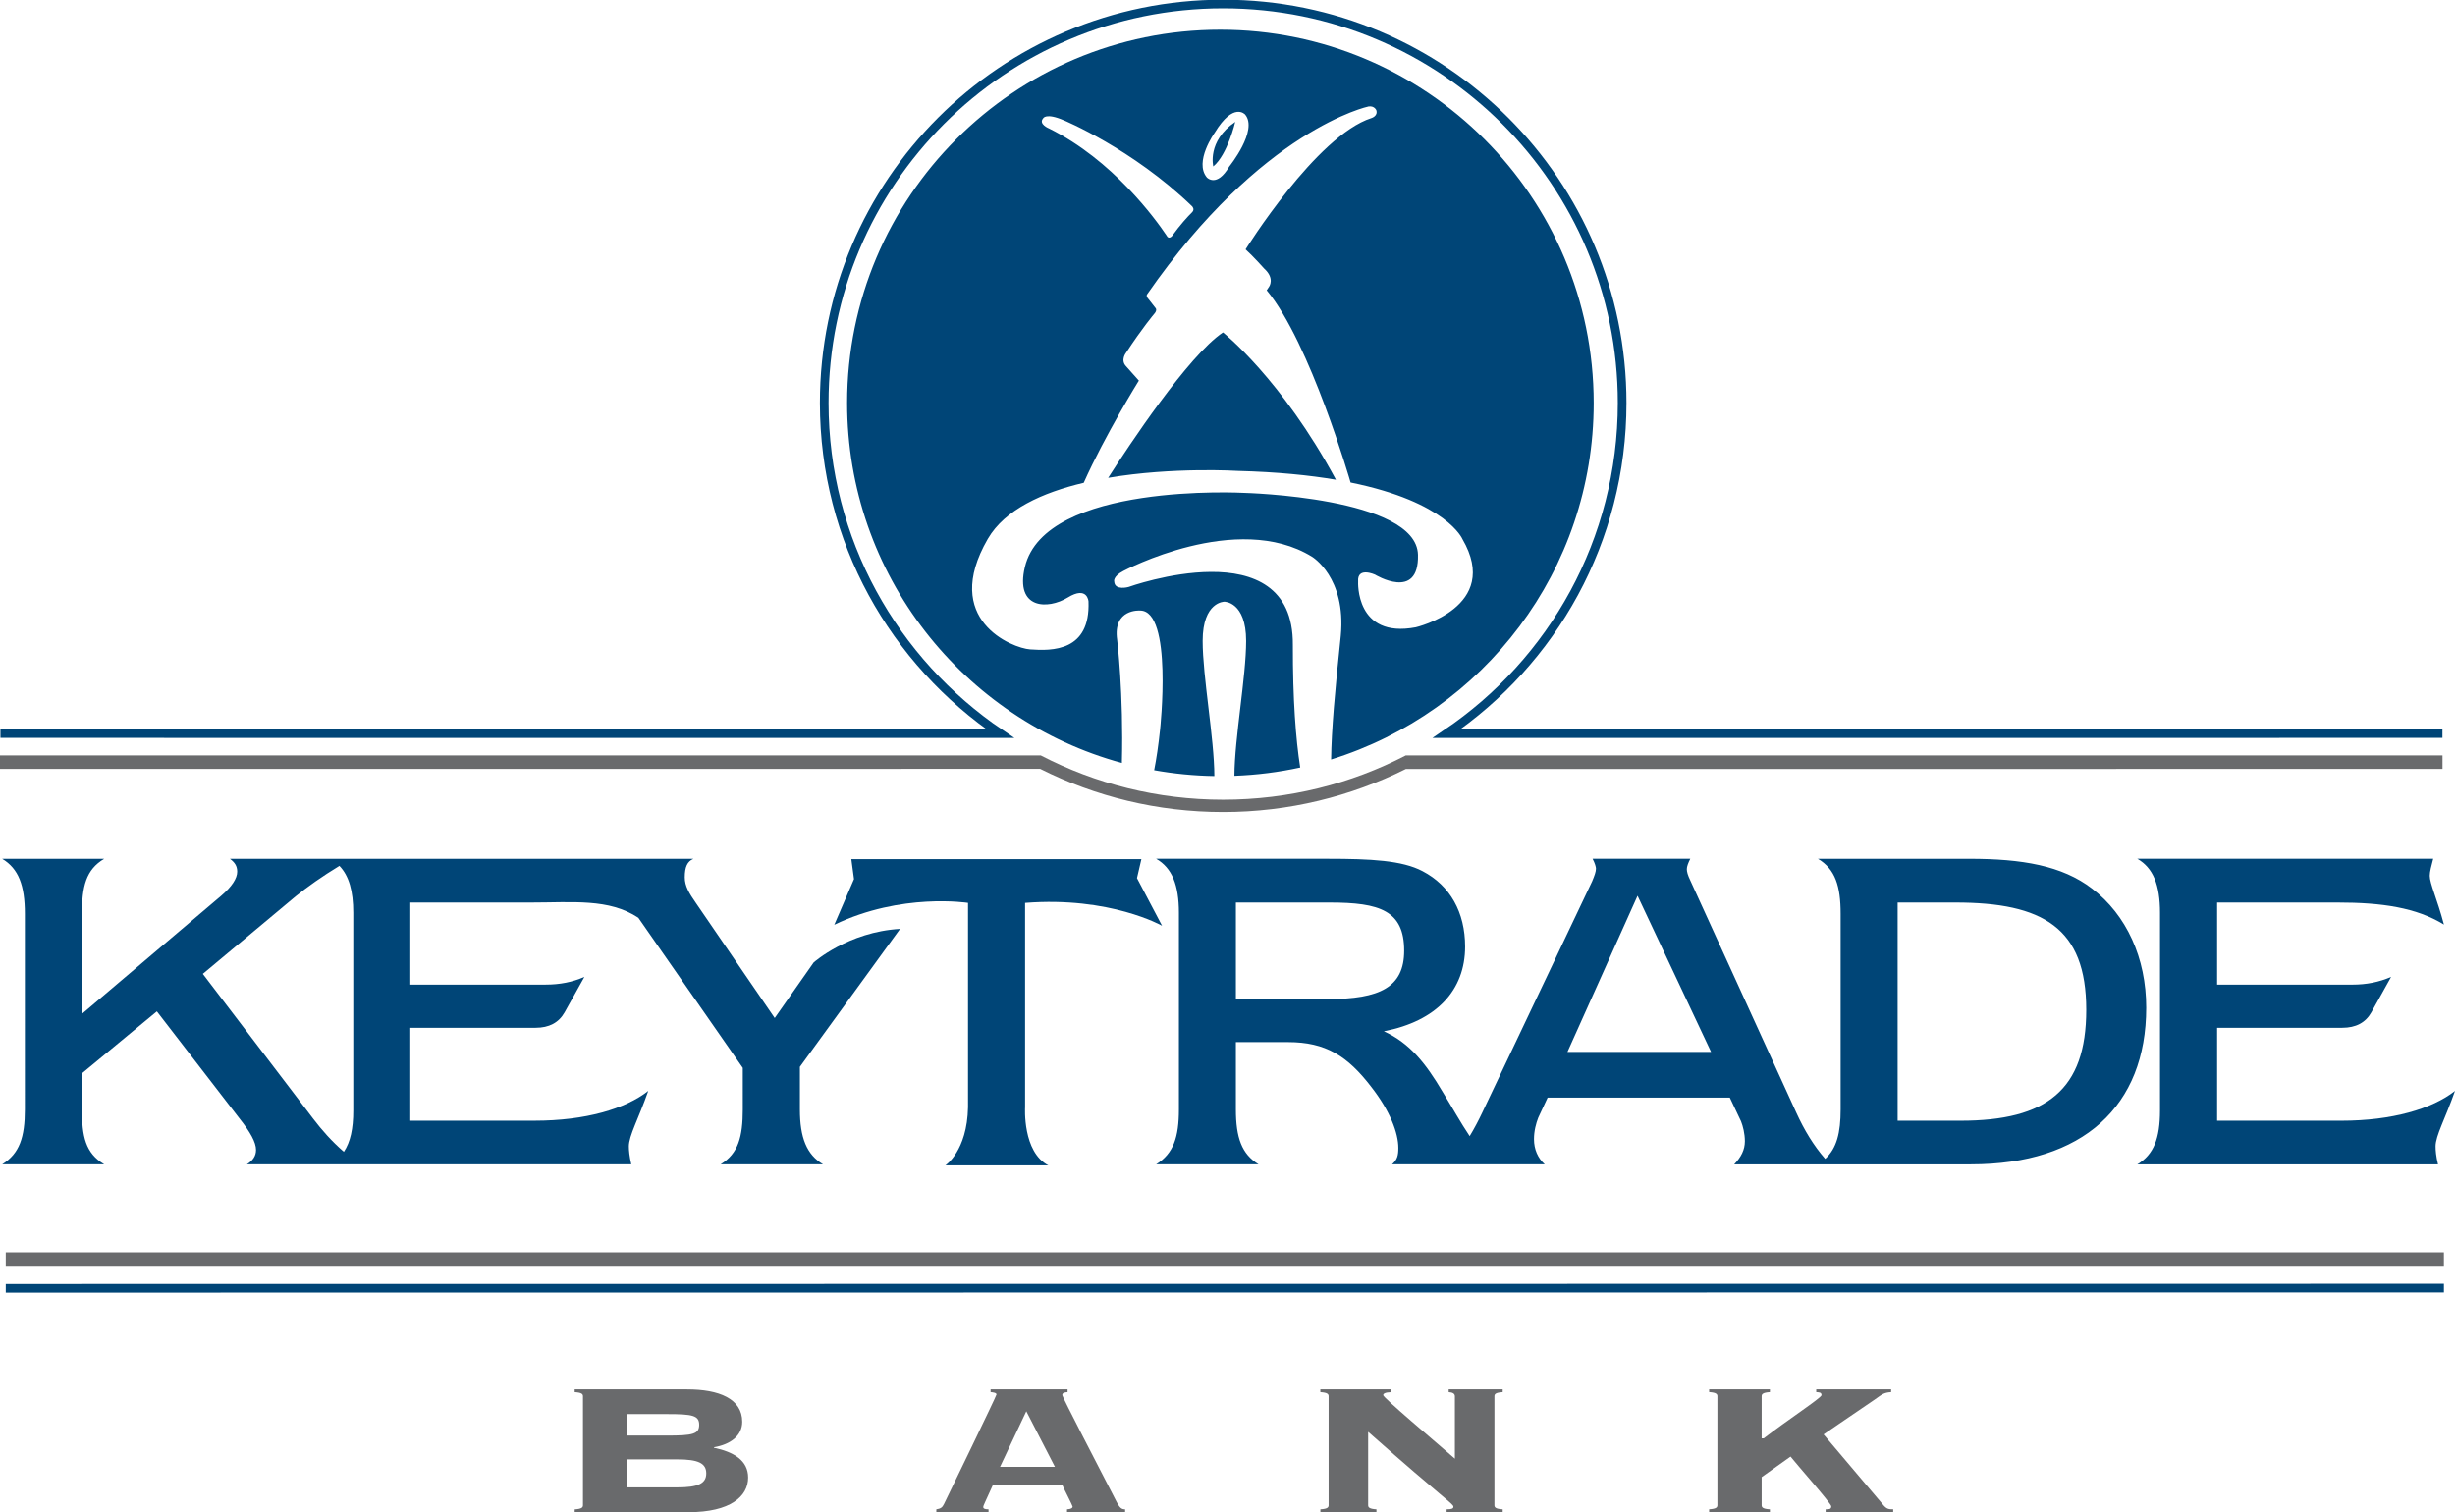 <?xml version="1.0" encoding="utf-8"?>
<!DOCTYPE svg PUBLIC "-//W3C//DTD SVG 1.1//EN" "http://www.w3.org/Graphics/SVG/1.1/DTD/svg11.dtd">
<svg 
	xmlns:svg="http://www.w3.org/2000/svg"
	xmlns="http://www.w3.org/2000/svg"
	version="1.1"
	width="128.748px"
	height="79.316px">
<g transform="translate(-407.055,-338.425)">
	<path fill="#696A6C" d="M407.357,404.82H535.22v-0.706H407.357V404.82z"/>
	<g transform="matrix(1.25,0,0,-1.25,369.816,1271.54)">
		<g transform="translate(30.033,692.431)">
			<path fill="none" stroke="#004577" stroke-width="0.363" d="M0,0l102.291,0.009"/>
		</g>
		<g transform="translate(29.81,715.71)">
			<path fill="none" stroke="#004577" stroke-width="0.363" d="M0,0l41.948-0.003c-4.452,3.009-7.387,8.099-7.387,13.878
				c0,9.243,7.493,16.738,16.735,16.738c9.247,0,16.741-7.495,16.741-16.738c0-5.779-2.914-10.87-7.367-13.878L102.452,0"/>
		</g>
	</g>
	<g transform="matrix(1.25,0,0,-1.25,369.816,1271.54)">
		<g transform="translate(56.105,687.153)">
			<path fill="#696A6C" d="M0,0h1.683C2.747,0,3.02-0.059,3.02-0.45c0-0.391-0.273-0.451-1.337-0.451H0V0z M-1.856-3.821
				c0-0.088-0.038-0.156-0.347-0.177v-0.118h4.777c1.757,0,2.5,0.666,2.5,1.45c0,0.726-0.607,1.078-1.436,1.254v0.02
				c0.693,0.119,1.188,0.48,1.188,1.069c0,0.97-0.977,1.361-2.314,1.361h-4.715V0.921c0.309-0.02,0.347-0.087,0.347-0.176V-3.821z
				 M0-1.9h2.104c0.866,0,1.213-0.157,1.213-0.587c0-0.43-0.347-0.588-1.213-0.588H0V-1.9"/>
		</g>
		<g transform="translate(72.849,687.271)">
			<path fill="#696A6C" d="M0,0l1.2-2.33h-2.301L0,0z M1.522-3.115c0.05-0.128,0.421-0.844,0.421-0.882
				c0-0.059-0.063-0.109-0.235-0.117v-0.118h2.438v0.118c-0.148,0-0.223,0.059-0.347,0.293C3.032-2.331,1.51,0.598,1.51,0.676
				c0,0.098,0.086,0.118,0.222,0.127V0.92h-3.23V0.804c0.112-0.009,0.248-0.03,0.248-0.098c0-0.059-2.091-4.368-2.202-4.595
				C-3.526-4.046-3.6-4.085-3.775-4.114v-0.118h2.191v0.118c-0.174,0-0.223,0.039-0.223,0.098c0,0.058,0.075,0.186,0.395,0.902
				H1.522"/>
		</g>
		<g transform="translate(85.533,687.898)">
			<path fill="#696A6C" d="M0,0c0,0.088-0.037,0.157-0.348,0.176v0.118h2.984V0.176C2.351,0.167,2.29,0.108,2.29,0.049
				c0-0.108,2.141-1.911,3.007-2.665V0c0,0.116-0.098,0.166-0.26,0.176v0.118h2.266V0.176C6.991,0.157,6.956,0.088,6.956,0v-4.566
				c0-0.087,0.036-0.155,0.347-0.175v-0.118H4.95v0.118c0.223,0,0.285,0.037,0.285,0.107c0,0.127-0.309,0.255-3.577,3.145v-3.077
				c0-0.087,0.037-0.155,0.348-0.175v-0.118h-2.352v0.118C-0.037-4.722,0-4.654,0-4.566V0"/>
		</g>
		<g transform="translate(106.386,683.039)">
			<path fill="#696A6C" d="M-0.001,0v0.119c0.148,0,0.236,0,0.236,0.127c0,0.117-1.522,1.842-1.708,2.086L-2.685,1.47V0.294
				c0-0.088,0.038-0.157,0.346-0.176V0h-2.55v0.119c0.31,0.02,0.347,0.087,0.347,0.177V4.86c0,0.087-0.037,0.157-0.347,0.177v0.116
				h2.55V5.036c-0.309-0.02-0.346-0.089-0.346-0.177V3.096h0.086C-1.609,3.86-0.174,4.8-0.174,4.908
				c0,0.118-0.086,0.118-0.222,0.128v0.116h3.143V5.036c-0.321-0.02-0.384-0.099-0.693-0.314l-2.141-1.46l2.525-2.987
				c0.136-0.155,0.234-0.155,0.395-0.155V0H-0.001"/>
		</g>
		<g transform="translate(120.413,699.895)">
			<path fill="#004577" d="M0,0v8.294c0,1.166-0.283,1.879-0.952,2.266h12.414c-0.078-0.3-0.145-0.541-0.145-0.712
				c0-0.323,0.309-0.973,0.595-2.048C10.754,8.512,9.31,8.724,7.446,8.724h-5.05V5.28h5.677c0.594,0,1.114,0.106,1.623,0.324
				L8.867,4.116c-0.245-0.434-0.652-0.648-1.22-0.648H2.396v-3.899h5.212c2.13,0,3.813,0.498,4.767,1.25
				c-0.405-1.162-0.814-1.876-0.814-2.326c0-0.171,0.02-0.41,0.102-0.755H-0.952C-0.26-1.851,0-1.164,0,0"/>
		</g>
		<g transform="translate(63.35,699.937)">
			<path fill="#004577" d="M0,0v1.788l4.204,5.789c-2.176-0.122-3.626-1.41-3.626-1.41l-1.634-2.331l-3.306,4.827
				C-4.646,9.071-4.83,9.373-4.83,9.739c0,0.43,0.103,0.669,0.366,0.778h-19.448c0.203-0.153,0.305-0.3,0.305-0.541
				c0-0.279-0.223-0.627-0.671-1.009l-5.844-4.959v4.2c0,1.141,0.166,1.855,0.936,2.309h-4.281c0.689-0.413,0.952-1.121,0.952-2.309
				V0c0-1.162-0.223-1.85-0.952-2.303h4.281C-29.979-1.829-30.122-1.12-30.122,0v1.513l3.145,2.602l3.47-4.5
				c0.446-0.561,0.69-0.99,0.69-1.314c0-0.259-0.141-0.455-0.386-0.604h16.13c-0.08,0.345-0.102,0.584-0.102,0.754
				c0,0.45,0.409,1.164,0.813,2.327c-0.953-0.752-2.637-1.25-4.769-1.25h-5.214v3.898h5.255c0.568,0,0.973,0.214,1.219,0.648
				l0.83,1.488c-0.505-0.22-1.037-0.323-1.623-0.323h-5.68v3.443h5.052c1.757,0,3.285,0.18,4.515-0.639l4.381-6.298V0
				c0-1.139-0.183-1.85-0.931-2.303h4.299C0.283-1.893,0-1.184,0,0 M-20.422-0.385l-4.627,6.074l3.895,3.255
				c0.498,0.402,1.11,0.836,1.836,1.277c0.401-0.418,0.581-1.052,0.581-1.97v-8.293c0-0.768-0.12-1.325-0.395-1.736
				C-19.644-1.334-20.06-0.861-20.422-0.385"/>
		</g>
		<g transform="translate(117.565,709.202)">
			<path fill="#004577" d="M0,0c-1.261,0.97-2.947,1.252-5.155,1.252h-6.348c0.727-0.434,0.952-1.145,0.952-2.309v-8.209
				c0-0.977-0.163-1.632-0.647-2.073c-0.489,0.559-0.878,1.205-1.216,1.945l-4.445,9.74c-0.105,0.216-0.145,0.364-0.145,0.473
				c0,0.109,0.059,0.262,0.145,0.434h-4.098c0.101-0.195,0.141-0.348,0.141-0.413c0-0.129-0.062-0.298-0.162-0.537l-4.606-9.695
				c-0.155-0.327-0.33-0.663-0.53-0.993c-0.378,0.562-0.729,1.199-1.145,1.874c-0.69,1.166-1.362,2.027-2.455,2.525
				c2.21,0.428,3.409,1.723,3.409,3.553c0,1.443-0.631,2.563-1.786,3.166c-0.853,0.453-2.175,0.52-3.979,0.52h-7.198
				c0.671-0.387,0.955-1.102,0.955-2.266v-8.252c0-1.162-0.226-1.85-0.955-2.303h4.297c-0.706,0.431-0.952,1.119-0.952,2.303v2.825
				h2.189c1.581,0,2.497-0.584,3.488-1.875c0.793-1.014,1.139-1.94,1.139-2.565c0-0.3-0.038-0.495-0.265-0.688h6.407
				c-0.287,0.259-0.451,0.625-0.451,1.056c0,0.347,0.087,0.666,0.18,0.903l0.393,0.841h7.643l0.47-0.994
				c0.078-0.193,0.162-0.519,0.162-0.836c0-0.367-0.162-0.67-0.447-0.971h9.938c4.687,0,7.347,2.436,7.347,6.571
				C2.272-2.908,1.438-1.098,0,0 M-32.07-4.634h-3.853v4.051h3.934c2.112,0,3.126-0.341,3.126-2.021
				C-28.863-4.136-29.877-4.634-32.07-4.634 M-22.012-6.851l2.941,6.553l3.084-6.553H-22.012z M-5.523-9.738h-2.637v9.155h2.416
				c3.673,0,5.498-1.053,5.498-4.502C-0.246-8.445-1.908-9.738-5.523-9.738"/>
		</g>
		<g transform="translate(65.508,710.44)">
			<path fill="#004577" d="M0,0h12.17l-0.185-0.797l1.052-1.998c0,0-2.178,1.239-5.747,0.959v-8.576c0,0-0.113-1.877,0.977-2.438
				H3.945c0,0,0.916,0.598,0.951,2.438v8.576c0,0-2.793,0.441-5.611-0.918l0.827,1.917L0,0"/>
		</g>
		<g transform="translate(81.614,741.377)">
			<path fill="#004577" d="M0,0c-1.193-0.813-0.92-1.869-0.92-1.869C-0.317-1.367,0,0,0,0"/>
		</g>
		<g transform="translate(81.1,732.543)">
			<path fill="#004577" d="M0,0c-1.465-0.984-3.967-4.777-4.816-6.102c2.727,0.464,5.454,0.291,5.454,0.291
				c1.63-0.043,2.98-0.18,4.102-0.37C2.457-1.941,0,0,0,0"/>
		</g>
		<g transform="translate(80.986,745.245)">
			<path fill="#004577" d="M0,0c-8.645,0-15.655-7.012-15.655-15.66c0-7.223,4.886-13.297,11.528-15.109
				c0.076,2.92-0.198,5.166-0.198,5.166c-0.188,1.318,0.961,1.23,0.961,1.23c1.385,0.004,0.84-4.993,0.84-4.993
				c-0.069-0.668-0.155-1.231-0.248-1.707c0.821-0.147,1.664-0.231,2.525-0.245c-0.004,1.577-0.491,4.173-0.491,5.67
				c0,1.652,0.912,1.646,0.912,1.646s0.912,0.005,0.912-1.646c0-1.492-0.486-4.084-0.492-5.66c0.945,0.035,1.867,0.153,2.761,0.348
				c-0.186,1.192-0.313,2.845-0.309,5.145c0.041,4.927-6.894,2.431-6.894,2.431s-0.579-0.164-0.6,0.227c0,0-0.072,0.207,0.384,0.445
				c0,0,4.766,2.541,7.916,0.596c0,0,1.438-0.86,1.205-3.312c-0.248-2.349-0.391-3.978-0.406-5.195
				c6.383,1.979,11.017,7.927,11.017,14.962C15.665-7.013,8.655,0,0,0 M-0.232-4.32c0.798,1.313,1.277,0.759,1.277,0.759
				C1.599-4.229,0.38-5.739,0.38-5.739C-0.15-6.647-0.561-6.2-0.561-6.2C-1.111-5.543-0.232-4.32-0.232-4.32 M-7.429-3.718
				c0,0,0.105,0.243,0.859-0.08c0,0,2.88-1.188,5.388-3.61c0,0,0.13-0.127-0.001-0.254c-0.18-0.176-0.51-0.538-0.841-0.997
				c0,0-0.139-0.164-0.228,0.023c-0.459,0.684-2.253,3.166-4.935,4.494C-7.187-4.142-7.641-3.959-7.429-3.718 M8.205-25.075
				c-2.55-0.486-2.42,1.92-2.42,1.92c-0.046,0.632,0.705,0.291,0.705,0.291s1.853-1.134,1.806,0.829
				c-0.056,2.421-7.305,2.6-7.305,2.6s-8.346,0.46-9.188-3.114c-0.42-1.777,0.97-1.786,1.798-1.279
				c0.828,0.509,0.872-0.162,0.872-0.162c0.082-2.102-1.53-2.08-2.449-2.014c-0.75,0.053-3.742,1.241-1.777,4.637
				c0.714,1.234,2.298,1.947,4.026,2.355c0.892,2.002,2.313,4.288,2.313,4.288l-0.541,0.607c-0.237,0.255-0.003,0.552-0.003,0.552
				c0.692,1.059,1.185,1.638,1.185,1.638c0.145,0.16,0.062,0.243,0.062,0.243l-0.287,0.367c-0.136,0.146-0.073,0.209-0.073,0.209
				C1.752-4.157,6.224-3.22,6.224-3.22c0.251,0.034,0.325-0.161,0.325-0.161c0.073-0.245-0.207-0.327-0.207-0.327
				C4.03-4.449,1.063-9.218,1.063-9.218c0.32-0.289,0.785-0.81,0.785-0.81c0.452-0.41,0.202-0.754,0.202-0.754l-0.102-0.152
				c1.829-2.196,3.52-8.064,3.52-8.064c0.002-0.001,0.002-0.001,0.002-0.002c4.045-0.823,4.69-2.373,4.69-2.373
				C11.824-24.23,8.205-25.075,8.205-25.075"/>
		</g>
	</g>
	<g transform="matrix(1.25,0,0,-1.25,369.816,1271.54)">
		<g transform="translate(73.454,714.794)">
			<path fill="#696A6C" d="M0,0c2.291-1.19,4.895-1.86,7.653-1.86c2.764,0,5.371,0.67,7.664,1.86h43.494v-0.567L15.319-0.57
				c-2.307-1.151-4.91-1.808-7.666-1.808c-2.76,0-5.364,0.652-7.675,1.813l-43.641-0.002V0H0"/>
		</g>
	</g>
</g>
</svg>
